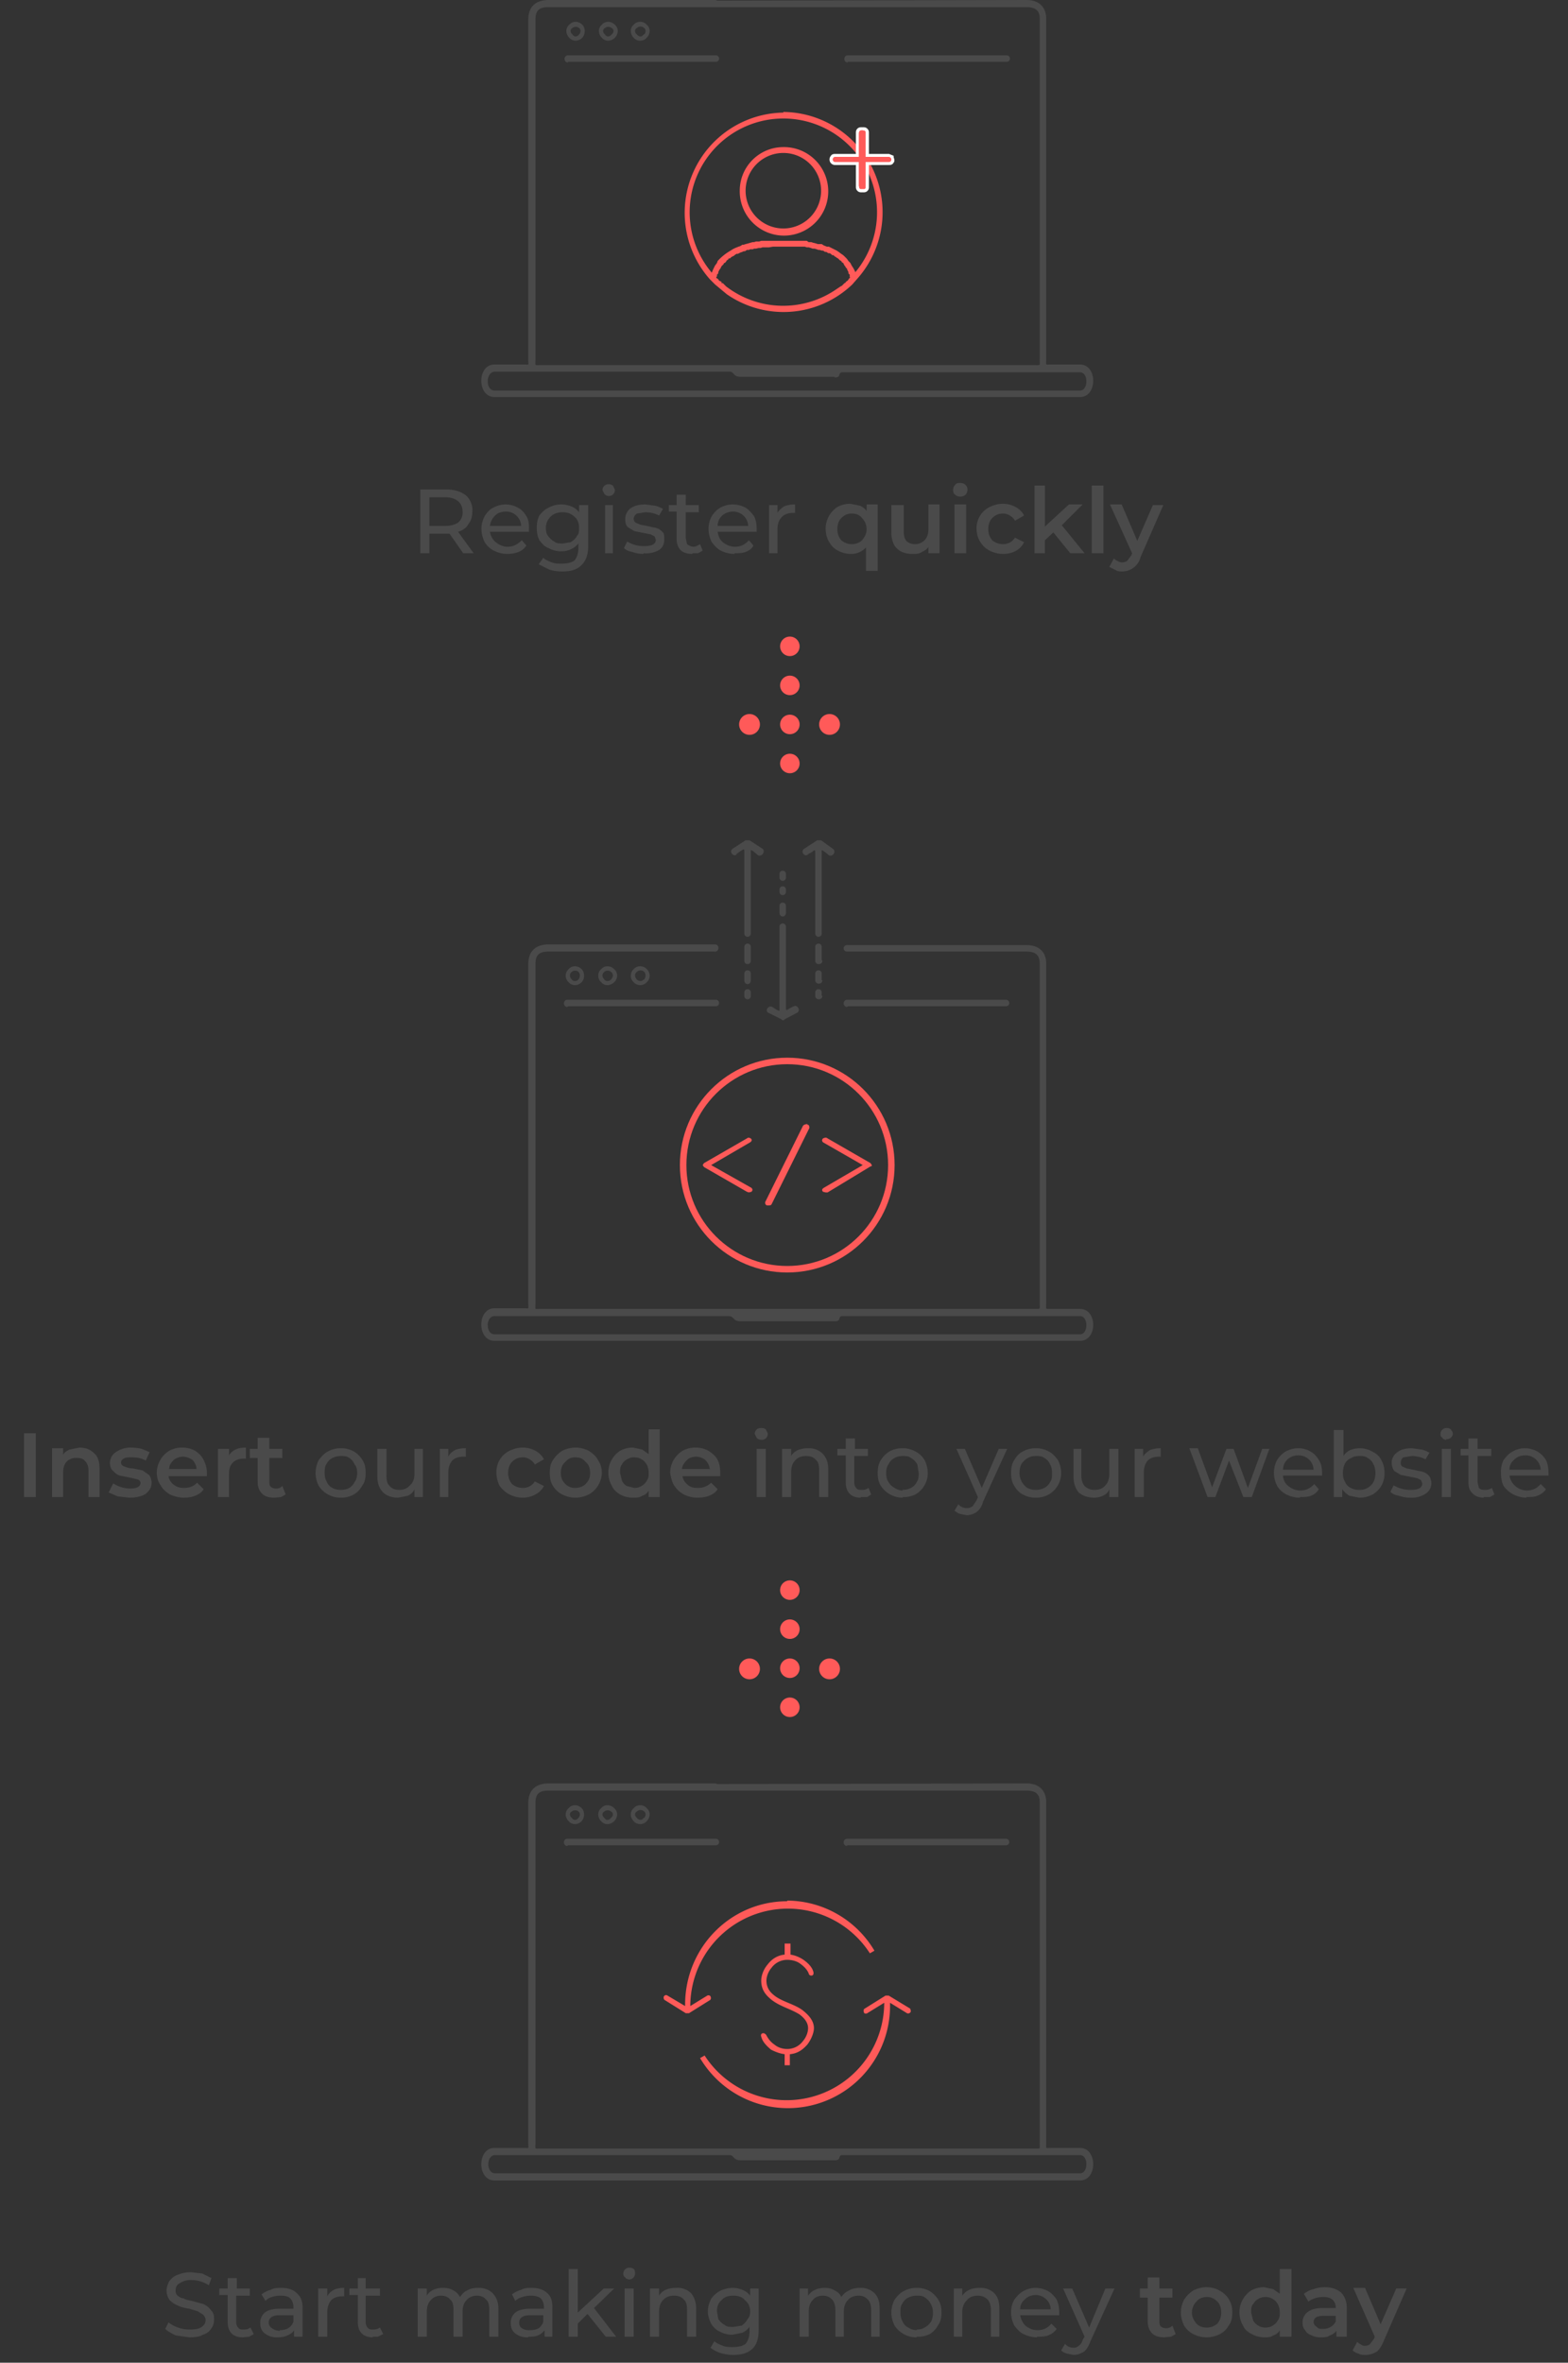 <svg xmlns="http://www.w3.org/2000/svg" viewBox="0 0 241 363">
  <rect x="0" y="0" width="241" height="363" fill="#333333" stroke="none"/>
  <g fill="none" fill-rule="evenodd">
    <path fill="#4A4A4A" fill-rule="nonzero" d="M66 85v-3h3.1l2.1 3h1.6l-2.4-3.3c.7-.2 1.3-.6 1.6-1.2.4-.5.6-1.1.6-1.9a3 3 0 0 0-1-2.5c-.8-.6-1.8-.9-3-.9h-4V85h1.5Zm2.5-4.2H66v-4.4h2.4c.9 0 1.5.2 2 .6.5.4.7 1 .7 1.6a2 2 0 0 1-.7 1.7c-.5.3-1.1.5-2 .5Zm9.5 4.3c.6 0 1.2-.1 1.7-.3.5-.2.9-.5 1.2-1l-.7-.8c-.6.6-1.3 1-2.2 1-.7 0-1.3-.3-1.8-.7-.5-.4-.8-1-.9-1.6h6v-.4c0-.7 0-1.4-.4-2-.3-.5-.7-1-1.3-1.3-.5-.3-1.2-.5-1.9-.5s-1.3.2-1.9.5c-.6.3-1 .8-1.3 1.3a4 4 0 0 0-.5 2c0 .7.2 1.4.5 2 .3.5.8 1 1.4 1.3.6.3 1.3.5 2 .5Zm2-4.3h-4.7c.1-.7.4-1.2.8-1.6.4-.4 1-.6 1.6-.6a2.3 2.3 0 0 1 2.4 2.2Zm6.5 7c1.3 0 2.2-.3 2.9-1 .6-.6 1-1.5 1-2.8v-6.4H89v1.1c-.3-.4-.7-.7-1.2-.9a4 4 0 0 0-1.6-.3c-.7 0-1.3.2-1.9.5-.6.3-1 .7-1.4 1.2-.3.6-.4 1.2-.4 1.9s.1 1.3.4 1.9c.4.5.8 1 1.4 1.2a4 4 0 0 0 2 .5c.5 0 1-.1 1.4-.3a3 3 0 0 0 1.2-.9v.6c0 .9-.2 1.5-.6 2-.4.3-1 .5-2 .5-.5 0-1 0-1.5-.2s-1-.4-1.3-.7l-.7 1 1.6.8c.6.2 1.3.3 2 .3Zm0-4.3c-.5 0-1 0-1.3-.3-.4-.2-.7-.5-1-.9-.2-.3-.3-.7-.3-1.2 0-.7.3-1.3.7-1.7.5-.5 1.1-.7 1.9-.7.7 0 1.3.2 1.8.7.5.4.7 1 .7 1.7 0 .5 0 .9-.3 1.2-.2.4-.5.7-1 1l-1.2.2Zm7-7.3a.9.9 0 0 0 1-1l-.3-.6a1 1 0 0 0-.6-.2.9.9 0 0 0-1 .9l.3.6c.2.2.4.3.7.3Zm.7 8.8v-7.4H93V85h1.3Zm4.7 0a4 4 0 0 0 2.4-.5c.6-.4.8-1 .8-1.6 0-.5 0-1-.3-1.2-.3-.3-.6-.5-1-.6l-1.4-.3-1-.2-.7-.3a.7.7 0 0 1-.3-.6c0-.3.2-.6.5-.8l1.3-.2c.8 0 1.5.2 2.1.5l.6-1a4 4 0 0 0-1.2-.5l-1.5-.2c-1 0-1.7.2-2.3.6-.5.4-.8 1-.8 1.6 0 .6.1 1 .4 1.3l1 .6 1.5.3 1 .2.6.3.2.5c0 .7-.6 1-1.8 1a4.9 4.9 0 0 1-2.6-.7l-.5 1c.3.3.7.5 1.3.6.5.2 1.1.3 1.7.3Zm7.5 0h.9l.7-.4-.4-1c-.3.2-.7.4-1 .4-.4 0-.7-.2-1-.4l-.2-.9v-4h2v-1.1h-2V76H104v1.6h-1.2v1h1.2v4.2c0 .7.2 1.3.6 1.7.4.4 1 .6 1.8.6Zm6.5 0c.6 0 1.2 0 1.7-.2s1-.5 1.2-1l-.7-.8c-.5.6-1.2 1-2.1 1-.8 0-1.4-.3-1.9-.7-.5-.4-.7-1-.8-1.6h6v-.4c0-.7-.1-1.4-.4-2-.4-.5-.8-1-1.3-1.3-.6-.3-1.2-.5-2-.5-.7 0-1.3.2-1.9.5-.5.3-1 .8-1.3 1.3a4 4 0 0 0-.5 2c0 .7.2 1.4.5 2 .4.5.8 1 1.4 1.3.6.3 1.3.5 2.1.5Zm2.1-4.2h-4.7c0-.7.3-1.2.7-1.6.5-.4 1-.6 1.7-.6a2.3 2.3 0 0 1 2.3 2.2Zm4.5 4.2v-3.7c0-.8.2-1.4.7-1.9.4-.4 1-.6 1.7-.6h.3v-1.3c-.7 0-1.2.1-1.7.3-.4.3-.8.6-1 1v-1.2h-1.3V85h1.3Zm15.4 2.7V77.5h-1.7v1c-.3-.4-.6-.6-1-.8l-1.5-.3a4 4 0 0 0-2 .5 4 4 0 0 0-1.8 3.3c0 .8.2 1.5.5 2 .4.7.8 1.1 1.4 1.4a4 4 0 0 0 2 .5 3 3 0 0 0 2.3-1v3.6h1.8Zm-4-4.1c-.6 0-1.1-.2-1.6-.6-.4-.5-.6-1-.6-1.7s.2-1.3.6-1.7c.5-.5 1-.7 1.6-.7.7 0 1.2.2 1.6.7.4.4.7 1 .7 1.7s-.3 1.2-.7 1.7c-.4.4-1 .6-1.6.6Zm9.4 1.5c.5 0 1 0 1.4-.3.4-.2.8-.4 1-.8v1h1.7v-7.5h-1.7v3.8c0 .7-.2 1.3-.6 1.7a2 2 0 0 1-1.5.6c-.5 0-1-.2-1.3-.5-.3-.4-.4-.9-.4-1.5v-4H137v4.2c0 1 .3 2 .9 2.5.5.5 1.3.8 2.3.8Zm7.3-8.8c.3 0 .6-.1.8-.3.2-.2.3-.5.3-.8a1 1 0 0 0-.3-.7c-.2-.2-.5-.3-.8-.3-.3 0-.6 0-.8.3a1 1 0 0 0-.3.7c0 .3 0 .6.3.8.2.2.5.3.8.3Zm.9 8.7v-7.5h-1.8V85h1.8Zm5.7.1a4 4 0 0 0 2-.5 3 3 0 0 0 1.2-1.3l-1.4-.7a2.1 2.1 0 0 1-1.8 1c-.7 0-1.2-.2-1.7-.6-.4-.5-.6-1-.6-1.7s.2-1.3.6-1.7c.5-.5 1-.7 1.7-.7.3 0 .7.1 1 .3.3.2.6.4.8.8l1.4-.8a3 3 0 0 0-1.3-1.3 4 4 0 0 0-2-.5c-.7 0-1.4.2-2 .5a3.6 3.6 0 0 0-2 3.4c0 .7.2 1.4.6 2 .3.5.8 1 1.4 1.3.6.3 1.3.5 2 .5Zm6.4-.1v-2l1.3-1.2 2.6 3.2h2.2l-3.5-4.3 3.2-3.2h-2.1l-3.7 3.4v-6.3H159V85h1.7Zm9 0V74.6h-1.8V85h1.7Zm2.8 2.8c.7 0 1.3-.2 1.7-.5.5-.3 1-.9 1.2-1.7l3.5-8h-1.6l-2.4 5.5-2.4-5.6h-1.8L174 85l-.1.3-.6.8c-.2.2-.5.3-.8.3-.2 0-.4 0-.7-.2a2 2 0 0 1-.6-.4l-.7 1.3 1 .5c.3.2.7.2 1 .2Z"/>
    <g transform="translate(74)">
      <g fill-rule="nonzero">
        <path fill="#4A4A4A" d="M34.5 1.1c-.7 0 0-1 .7-1L83.8 0c1.8 0 3 1 3 2.9v52.3c0 1-.2.8.8.8H92c2.7 0 2.7 5 0 5H2c-2.7 0-2.7-5 0-5h4.5c.9 0 .7.2.7-.7V3c0-2.1 1.3-3 3.1-3h25.6c.7 0 .7 1.1 0 1.1H10.3c-1.3 0-2 .4-2 1.9v52.3c0 .9-.2.8.7.8H85c1 0 .8.1.8-.9V2.8c0-1.2-.7-1.7-2-1.7H34.6Zm19.8 56.8H39.9c-1.3 0-1-.8-1.8-.8h-36C.6 57.1.6 60 2 60H92c1.3 0 1.3-2.8 0-2.8H55.5c-.8 0-.1.8-1.2.8ZM25 5.3c.3-.3.3-.8 0-1a.8.8 0 0 0-1.1 0c-.4.2-.4.7 0 1 .3.4.8.4 1 0Zm.4.5c-.5.6-1.5.6-2 0-.6-.6-.6-1.5 0-2 .5-.6 1.5-.6 2 0 .6.5.6 1.4 0 2ZM20 5.3c.4-.3.4-.8 0-1a.8.8 0 0 0-1 0c-.4.2-.4.7 0 1 .2.4.7.4 1 0Zm.5.5c-.6.6-1.5.6-2 0-.6-.6-.6-1.5 0-2 .5-.6 1.4-.6 2 0 .6.5.6 1.4 0 2ZM15 5.3c.3-.3.3-.8 0-1a.8.8 0 0 0-1 0c-.4.2-.4.7 0 1 .2.4.7.4 1 0Zm.5.5c-.6.6-1.5.6-2 0-.6-.6-.6-1.5 0-2 .5-.6 1.4-.6 2 0 .5.5.5 1.4 0 2Zm-2.2 3.8c-.7 0-.7-1.1 0-1.1H36c.7 0 .7 1 0 1H13.3Zm43 0c-.7 0-.7-1.1 0-1.1h24.4c.7 0 .7 1 0 1H56.3Z"/>
        <g fill="#FF5A59">
          <path d="M46.4 17.3a15.4 15.4 0 0 0-11.3 25.6l.8.8 1.8 1.5A15.3 15.3 0 0 0 57 43.7l.7-.8a15.4 15.4 0 0 0-11.3-25.7Zm10.1 25.5-.2.3-.3.2v.1l-.2.1-.4.4-.2.1-.6.4a14.4 14.4 0 0 1-17-.4l-.2-.2-.3-.3h-.2v-.2l-.4-.2-.1-.2-.3-.2v-.2h.1v-.3l.2-.2v-.2l.1-.2.1-.2.1-.1.1-.2.1-.2.1-.1.2-.2.1-.2h.1l.2-.2.1-.2.2-.1.1-.2h.2l.2-.2a5.6 5.6 0 0 1 .4-.2l.1-.1.3-.2h.2l.2-.1.2-.1.3-.1.2-.1h.2l.3-.2h.3l.2-.1h.4l.2-.1h.3l.4-.1h.3l.3-.1h1l.6-.1h4.9l.3.1h.3a7.4 7.4 0 0 1 .6.2h.3a6 6 0 0 1 .6.2h.2l.3.1h.2l.3.2h.2l.3.2h.2l.2.1.2.2h.2l.2.2.2.1.1.1.2.1.2.2.1.1.2.1.1.2.2.1.1.2.1.2.1.1.1.2.2.2v.1l.1.2.1.2v.2l.2.2v.4h.1l-.2.2Zm1-.9a5.2 5.2 0 0 0-.6-1.1l-.2-.4-.3-.3-.2-.3a13.7 13.7 0 0 0-.6-.6l-.3-.2-.4-.3-.3-.2-.4-.2-.4-.2-.4-.2a7 7 0 0 0-.3 0l-.5-.2-.3-.2H51.7a4.7 4.7 0 0 0-.7-.2H51l-.3-.1h-.4L50 37H49L49 37H43l-.3.1h-.5l-.3.1h-.2a10 10 0 0 0-.7.2H41l-.4.1-.3.1h-.2l-.3.2-.3.1-.5.2-.4.2-.3.2a8 8 0 0 0-2 1.6l-.1.3-.3.4-.2.4a8 8 0 0 0-.3.7 14.4 14.4 0 1 1 22 0Z"/>
          <path d="M46.4 22.6c-3.7 0-6.7 3-6.7 6.7a6.8 6.8 0 1 0 6.7-6.7Zm0 12.5a5.8 5.8 0 1 1 0-11.6 5.8 5.8 0 0 1 0 11.6Z"/>
        </g>
      </g>
      <path fill="#FF5A59" stroke="#FFF" stroke-width=".5" d="M63.1 24.2c.2.5.1.6 0 .7-.1.2-.3.2-.5.2h-8.2a.6.6 0 0 1-.5-1c.1-.2.3-.2.5-.2h8.2l.5.2Z"/>
      <rect width="1.5" height="9.5" x="57.8" y="19.8" fill="#FF5A59" stroke="#FFF" stroke-width=".5" rx=".5"/>
      <rect width="1" height="9" x="58" y="20" fill="#FF5A59" rx=".5"/>
      <path fill="#FF5A59" d="M63 24.5c0 .2-.2.4-.4.4h-8.2a.4.4 0 1 1 0-.8h8.2c.2 0 .4.2.4.4Z"/>
    </g>
    <path fill="#4A4A4A" fill-rule="nonzero" d="M5.5 230v-9.8H3.7v9.8h1.8Zm4.2 0v-3.8c0-.7.2-1.3.6-1.7a2 2 0 0 1 1.5-.5c.6 0 1 .1 1.3.5.3.3.5.8.5 1.4v4.1h1.7v-4.3c0-1-.2-1.9-.8-2.4-.6-.6-1.3-.9-2.3-.9l-1.5.3c-.4.2-.8.4-1 .8v-1H8v7.5h1.7Zm10.2.1c1 0 1.9-.2 2.5-.6.6-.5.9-1 .9-1.7 0-.5-.2-1-.4-1.2l-1-.7-1.5-.3c-.6 0-1-.2-1.3-.3-.3-.1-.5-.3-.5-.6s.2-.5.4-.6c.3-.2.7-.2 1.2-.2.8 0 1.5.1 2.2.5l.6-1.3-1.2-.5a7 7 0 0 0-1.6-.2 4 4 0 0 0-2.4.7 2 2 0 0 0-.9 1.7c0 .5.2 1 .5 1.2.3.3.6.6 1 .7l1.5.3 1.3.3c.2.1.4.3.4.5 0 .6-.6.9-1.6.9a5 5 0 0 1-2.6-.8l-.7 1.4 1.4.6 1.8.2Zm8.4 0c.6 0 1.2-.1 1.7-.3.5-.2 1-.5 1.3-1l-1-1c-.5.5-1.1.8-2 .8-.6 0-1.1-.1-1.6-.5a2 2 0 0 1-.8-1.3h5.9v-.5c0-.8-.2-1.4-.5-2-.3-.6-.7-1-1.3-1.4a4 4 0 0 0-2-.5 4 4 0 0 0-2 .5 4 4 0 0 0-1.9 3.3c0 .8.2 1.5.6 2 .3.6.8 1 1.4 1.4.7.3 1.4.5 2.2.5Zm1.8-4.4H26c0-.6.3-1 .7-1.4.4-.3.9-.5 1.4-.5.6 0 1 .2 1.5.5.3.4.6.8.6 1.4Zm5.1 4.3v-3.6c0-.8.2-1.3.6-1.7.4-.4 1-.6 1.6-.6h.4v-1.7c-1.3 0-2.1.4-2.6 1.2v-1h-1.7v7.4h1.7Zm7 .1 1-.1.7-.4-.5-1.3c-.3.3-.6.4-1 .4-.3 0-.6-.1-.8-.3-.2-.2-.2-.5-.2-.9V224h2v-1.4h-2v-1.7h-1.8v1.7h-1.2v1.4h1.2v3.6c0 .8.2 1.4.7 1.9.4.4 1 .6 1.9.6Zm10.2 0a4 4 0 0 0 2-.5c.5-.3 1-.8 1.3-1.4.4-.5.5-1.2.5-2 0-.6-.1-1.3-.5-1.9-.3-.5-.8-1-1.3-1.3a4 4 0 0 0-2-.5 4 4 0 0 0-2 .5c-.6.3-1 .8-1.4 1.3-.3.6-.5 1.3-.5 2s.2 1.4.5 2a4 4 0 0 0 3.4 1.8Zm0-1.2c-.5 0-1-.1-1.3-.3-.4-.2-.7-.5-.9-1-.2-.3-.3-.8-.3-1.3s0-1 .3-1.4c.2-.4.5-.7.9-.9.4-.2.8-.3 1.3-.3s.9 0 1.3.3c.3.2.6.5.8 1 .3.3.4.8.4 1.3s-.1 1-.4 1.4c-.2.4-.5.7-.8.9-.4.2-.8.3-1.3.3Zm8.8 1.2 1.5-.3c.4-.2.8-.5 1-1v1.2H65v-7.4h-1.3v3.8c0 .8-.2 1.4-.7 1.8-.4.5-1 .7-1.6.7-.7 0-1.2-.2-1.5-.6-.4-.3-.5-.9-.5-1.6v-4.1H58v4.3c0 1 .3 1.8.9 2.4.5.5 1.3.8 2.3.8Zm7.7-.1v-3.7c0-.8.2-1.4.6-1.9.4-.4 1-.6 1.7-.6h.4v-1.3c-.7 0-1.3.1-1.7.3-.5.3-.8.6-1 1v-1.2h-1.3v7.4h1.3Zm11.5.1a4 4 0 0 0 1.9-.5 3 3 0 0 0 1.3-1.3l-1.4-.7a2.1 2.1 0 0 1-1.8 1c-.7 0-1.2-.2-1.7-.6-.4-.5-.6-1-.6-1.7s.2-1.3.6-1.7c.5-.5 1-.7 1.7-.7.3 0 .7.1 1 .3.3.2.6.4.8.8l1.4-.8a3 3 0 0 0-1.3-1.3 4 4 0 0 0-2-.5c-.7 0-1.4.2-2 .5a3.6 3.6 0 0 0-2 3.4c0 .7.2 1.4.5 2 .4.5.9 1 1.5 1.3.6.3 1.3.5 2 .5Zm8 0c.8 0 1.5-.2 2.1-.5a3.9 3.9 0 0 0 2-3.3c0-.8-.2-1.4-.6-2-.3-.6-.8-1-1.4-1.4-.6-.3-1.3-.5-2-.5-.8 0-1.5.2-2.1.5-.6.4-1 .8-1.4 1.4-.4.6-.5 1.2-.5 2 0 .7.1 1.4.5 2 .3.5.8 1 1.4 1.3.6.3 1.3.5 2 .5Zm0-1.5c-.6 0-1.1-.2-1.5-.6-.5-.5-.7-1-.7-1.7s.2-1.3.7-1.7c.4-.5.9-.7 1.5-.7.7 0 1.2.2 1.6.7.5.4.7 1 .7 1.7s-.2 1.2-.7 1.7c-.4.4-1 .6-1.6.6Zm8.9 1.5c.5 0 1 0 1.4-.3.4-.1.8-.4 1-.8v1h1.7v-10.4h-1.7v3.8l-1-.7-1.4-.3a4 4 0 0 0-2 .5 4 4 0 0 0-1.8 3.3c0 .8.2 1.5.5 2 .3.7.8 1.1 1.3 1.4a4 4 0 0 0 2 .5Zm.2-1.5-1.2-.3a2 2 0 0 1-.7-.8l-.3-1.2c0-.5 0-1 .3-1.3.1-.3.4-.6.8-.8.3-.2.7-.3 1-.3.5 0 .9.1 1.2.3.4.2.6.5.8.8.2.4.3.8.3 1.3 0 .4 0 .8-.3 1.2a2 2 0 0 1-.8.8c-.3.2-.7.3-1.1.3Zm9.7 1.5c.7 0 1.3-.1 1.8-.3.5-.2 1-.5 1.3-1l-1-1c-.5.5-1.2.8-2 .8-.7 0-1.2-.1-1.6-.5a2 2 0 0 1-.8-1.3h5.8v-.5c0-.8-.1-1.4-.4-2-.3-.6-.8-1-1.4-1.4a4 4 0 0 0-2-.5 4 4 0 0 0-2 .5 4 4 0 0 0-1.9 3.3c.1.8.3 1.5.6 2 .4.6.8 1 1.5 1.4.6.3 1.3.5 2.1.5Zm1.9-4.4h-4.3c.1-.6.4-1 .8-1.4.3-.3.8-.5 1.4-.5.5 0 1 .2 1.4.5.4.4.6.8.7 1.4Zm7.9-4.5a.9.9 0 0 0 1-1l-.3-.6a1 1 0 0 0-.7-.2.9.9 0 0 0-1 .9l.3.6c.2.2.4.3.7.3Zm.7 8.8v-7.4h-1.4v7.4h1.4Zm3.9 0v-3.8c0-.8.2-1.4.6-1.8.4-.5 1-.7 1.7-.7s1.2.2 1.5.6c.4.3.5.9.5 1.6v4.1h1.4v-4.3c0-1-.3-1.8-.9-2.4a3 3 0 0 0-2.2-.8c-.6 0-1.1.1-1.6.3-.4.2-.8.5-1 .9v-1.1h-1.4v7.4h1.4Zm10.7 0h1l.6-.4-.4-1c-.3.2-.6.3-1 .3s-.7 0-.9-.3c-.2-.2-.3-.5-.3-.9v-4h2.1v-1.1h-2V221H130v1.6h-1.3v1h1.3v4.2c0 .7.2 1.3.6 1.7.4.4 1 .6 1.7.6Zm6.4 0a4 4 0 0 0 2-.4 3.8 3.8 0 0 0 1.9-3.3c0-.7-.2-1.4-.5-2-.3-.5-.8-1-1.4-1.3a4 4 0 0 0-2-.5 4 4 0 0 0-2 .5c-.5.3-1 .8-1.3 1.3-.4.6-.5 1.3-.5 2s.1 1.4.5 2a4 4 0 0 0 3.4 1.8Zm0-1c-.4 0-.9-.2-1.2-.4-.4-.2-.7-.5-1-1-.2-.3-.3-.8-.3-1.3s.1-1 .4-1.4c.2-.4.5-.7.9-.9.3-.2.8-.3 1.2-.3.5 0 1 0 1.3.3.4.2.7.5 1 1l.2 1.3c0 .5 0 1-.3 1.4-.2.4-.5.7-.9.9-.4.2-.8.3-1.3.3Zm9.8 3.8c.6 0 1.2-.2 1.6-.5.4-.3.8-.8 1-1.6l3.7-8.1h-1.3l-2.6 6-2.6-6H147l3.3 7.4-.2.5-.6.9c-.3.2-.5.3-.9.3-.5 0-1-.2-1.3-.6l-.6 1c.3.2.5.4.9.5l1 .2Zm10.7-2.7a4 4 0 0 0 2-.5 3.8 3.8 0 0 0 1.9-3.3c0-.7-.2-1.4-.5-2-.4-.5-.8-1-1.4-1.3a4 4 0 0 0-2-.5 4 4 0 0 0-2 .5c-.6.3-1 .8-1.3 1.3-.4.6-.5 1.3-.5 2s.1 1.4.5 2c.3.5.7 1 1.3 1.3a4 4 0 0 0 2 .5Zm0-1.2c-.5 0-.9-.1-1.3-.3a2.8 2.8 0 0 1-1.2-2.3c0-.5.1-1 .3-1.4.3-.4.6-.7 1-.9.3-.2.7-.3 1.2-.3s1 0 1.3.3c.4.2.7.5.9 1 .2.3.3.8.3 1.3s0 1-.3 1.4c-.2.4-.5.7-.9.9-.4.2-.8.3-1.3.3Zm8.9 1.2c.5 0 1-.1 1.4-.3.5-.2.8-.5 1-1v1.2h1.4v-7.4h-1.4v3.8c0 .8-.2 1.4-.6 1.8-.4.5-1 .7-1.7.7-.6 0-1.1-.2-1.5-.6-.3-.3-.5-.9-.5-1.6v-4.1H165v4.3c0 1 .3 1.8.8 2.4.6.5 1.4.8 2.4.8Zm7.7-.1v-3.7c0-.8.2-1.4.6-1.9.4-.4 1-.6 1.7-.6h.3v-1.3c-.6 0-1.2.1-1.7.3-.4.3-.8.6-1 1v-1.2h-1.3v7.4h1.4Zm11 0 2.1-5.6 2.2 5.6h1.3l2.7-7.4H194l-2.2 6-2.2-6h-1.1l-2.2 5.9-2.2-6h-1.3l2.8 7.5h1.3Zm13 0c.6 0 1.2 0 1.7-.2s.9-.5 1.2-1l-.7-.8c-.5.6-1.3 1-2.1 1s-1.4-.3-1.9-.7c-.5-.4-.8-1-.8-1.6h6v-.4c0-.7-.1-1.4-.5-2-.3-.5-.7-1-1.3-1.3-.5-.3-1.1-.5-1.9-.5-.7 0-1.3.2-1.9.5-.5.3-1 .8-1.3 1.3a4 4 0 0 0-.5 2c0 .7.2 1.4.5 2 .3.5.8 1 1.4 1.3.6.3 1.3.5 2.1.5Zm2.1-4.2h-4.7c0-.7.3-1.2.7-1.6.5-.4 1-.6 1.6-.6a2.3 2.3 0 0 1 2.4 2.2Zm7.1 4.3c.7 0 1.4-.2 2-.5.5-.3 1-.8 1.3-1.3a4 4 0 0 0 .5-2 4 4 0 0 0-.5-2c-.3-.6-.8-1-1.4-1.3a3.9 3.9 0 0 0-3.4-.2c-.4.2-.8.5-1 .9v-4H205V230h1.3v-1.2c.3.4.6.7 1.1 1l1.5.3Zm-.1-1.2c-.5 0-.9-.1-1.3-.3-.4-.2-.7-.5-.9-1-.2-.3-.3-.8-.3-1.3s.1-1 .3-1.4c.2-.4.5-.7 1-.9.3-.2.7-.3 1.2-.3s.9 0 1.3.3c.4.2.7.5.9 1 .2.3.3.8.3 1.3s-.1 1-.3 1.4a2.4 2.4 0 0 1-2.2 1.2Zm7.8 1.2a4 4 0 0 0 2.4-.6c.6-.4.9-1 .9-1.6 0-.5-.2-1-.4-1.2-.3-.3-.6-.5-1-.6l-1.4-.3-1-.2-.7-.3a.7.7 0 0 1-.2-.6c0-.3.1-.6.4-.8l1.3-.2c.8 0 1.5.2 2.1.5l.6-1a4 4 0 0 0-1.2-.5l-1.5-.2c-1 0-1.7.2-2.2.6-.6.4-.9 1-.9 1.6 0 .6.2 1 .4 1.3l1 .6 1.5.3 1 .2.6.3.2.5c0 .7-.6 1-1.8 1a4.9 4.9 0 0 1-2.6-.7l-.5 1c.3.3.7.5 1.3.6.6.2 1.1.3 1.8.3Zm5.6-9a.9.9 0 0 0 1-.8c0-.3-.2-.5-.3-.7a1 1 0 0 0-.7-.2.9.9 0 0 0-.9.9c0 .2 0 .4.3.6.1.2.3.3.6.3Zm.7 8.9v-7.4h-1.4v7.4h1.4Zm5 0h1l.7-.4-.4-1c-.3.2-.6.3-1 .3s-.7 0-1-.3l-.2-.9v-4h2.1v-1.1h-2.1V221h-1.4v1.6h-1.2v1h1.2v4.2c0 .7.2 1.3.7 1.7.4.4 1 .6 1.7.6Zm6.6 0c.7 0 1.2 0 1.7-.2s1-.5 1.3-1l-.8-.8c-.5.6-1.2 1-2.1 1-.7 0-1.4-.3-1.8-.7-.5-.4-.8-1-.9-1.6h6v-.4c0-.7-.1-1.4-.4-2-.3-.5-.8-1-1.3-1.3-.6-.3-1.2-.5-2-.5-.6 0-1.3.2-1.8.5-.6.3-1 .8-1.4 1.3a4 4 0 0 0-.4 2c0 .7.1 1.4.4 2a4.4 4.4 0 0 0 3.5 1.8Zm2.2-4.2H232c0-.7.3-1.2.8-1.6.4-.4 1-.6 1.6-.6a2.3 2.3 0 0 1 2.4 2.2Z"/>
    <g transform="translate(74 129)">
      <path fill="#4A4A4A" fill-rule="nonzero" d="M56.2 17.2c-.7 0-.7-1 0-1h27.6c1.8 0 3 1 3 2.8v52.2c0 1-.2.9.8.9H92c2.7 0 2.7 4.9 0 4.9H2c-2.7 0-2.7-5 0-5h4.5c.9 0 .7.2.7-.7V19.1c0-2.1 1.3-3 3.1-3h25.6c.7 0 .7 1.1 0 1.1H10.3c-1.3 0-2 .4-2 1.9v52.2c0 1-.2.8.7.8H85c1 0 .8.1.8-.9V19c0-1.3-.7-1.8-2-1.8H56.3Zm-6-14.9c-.6.4-1.2-.5-.6-.9l2-1.3h.6L54 1.4c.6.4 0 1.3-.6 1l-.6-.5c-.6-.4-.5-.4-.5.3v12.2c0 .7-1 .7-1 0V2.2c0-.7 0-.7-.5-.3l-.7.4ZM52.4 24c0 .7-1.1.7-1.1 0v-.5c0-.7 1-.7 1 0v.5Zm0-2.4c0 .7-1.1.7-1.1 0v-1c0-.7 1-.7 1 0v1Zm0-3c0 .7-1.1.7-1.1 0v-2.1c0-.7 1-.7 1 0v2ZM39.2 2.3c-.5.4-1.2-.5-.6-.9l2-1.3h.6l2 1.3c.5.4-.1 1.3-.7 1l-.7-.6c-.5-.3-.4-.3-.4.4v12.2c0 .7-1 .7-1 0V2c0-.6 0-.6-.5-.3l-.7.5ZM41.4 24c0 .7-1 .7-1 0v-.5c0-.7 1-.7 1 0v.5Zm0-2.4c0 .8-1 .8-1 0v-1c0-.7 1-.7 1 0v1Zm0-3c0 .7-1 .7-1 0v-2.1c0-.7 1-.7 1 0v2Zm6.6 7c.6-.3 1.1.7.5 1l-1.9 1c-.1.2-.4.2-.5 0l-2-1c-.6-.3 0-1.2.6-.9l.6.4c.6.3.5.3.5-.4V13.4c0-.7 1-.7 1 0v12.2c0 .7 0 .7.6.3l.6-.3ZM45.8 5.3c0-.7 1-.7 1 0v.5c0 .7-1 .7-1 0v-.5Zm0 2.4c0-.7 1-.7 1 0V8c0 .7-1 .7-1 0v-.5Zm0 2.5c0-.7 1-.7 1 0v1c0 .8-1 .8-1 0v-1Zm8.5 63.8H39.9c-1.3 0-1-.7-1.8-.8h-36C.6 73.1.6 76 2 76H92c1.3 0 1.3-2.8 0-2.8H55.5c-.8 0-.1.8-1.2.8ZM25 21.5c.3-.4.3-.9 0-1.2a.8.8 0 0 0-1.1 0c-.4.3-.4.8 0 1.2.3.3.8.3 1 0Zm.4.4c-.5.6-1.5.6-2 0-.6-.5-.6-1.5 0-2 .5-.6 1.5-.6 2 0 .6.5.6 1.5 0 2Zm-5.5-.4c.4-.4.4-.9 0-1.2a.8.8 0 0 0-1 0c-.4.3-.4.8 0 1.2.2.3.7.3 1 0Zm.5.4c-.6.6-1.5.6-2 0-.6-.5-.6-1.5 0-2 .5-.6 1.4-.6 2 0 .6.5.6 1.5 0 2Zm-5.5-.4c.3-.4.3-.9 0-1.2a.8.8 0 0 0-1 0c-.4.3-.4.8 0 1.2.2.3.7.3 1 0Zm.5.4c-.6.6-1.5.6-2 0-.6-.5-.6-1.5 0-2 .5-.6 1.4-.6 2 0 .5.5.5 1.5 0 2Zm-2.2 3.8c-.7 0-.7-1.1 0-1.1H36c.7 0 .7 1 0 1H13.3Zm43 0c-.7 0-.7-1.1 0-1.1h24.4c.7 0 .7 1 0 1H56.3Z"/>
      <circle cx="47" cy="50" r="16" stroke="#FF5A59"/>
      <path fill="#FF5A59" fill-rule="nonzero" d="M41.5 46c-.2-.2-.5-.3-.7-.1l-6.6 3.8-.2.3.2.3 6.6 3.8.3.1.4-.1c.2-.2.2-.4 0-.6L35.3 50l6-3.5c.3-.2.3-.4.1-.6Zm18.3 3.7-6.6-3.8c-.2-.2-.5-.1-.7 0-.2.2-.2.4 0 .6l6.1 3.5-6 3.5c-.3.2-.3.4-.1.6l.4.1h.3l6.6-4c.1 0 .2 0 .2-.2l-.2-.3Zm-9.7-6c-.3 0-.6.1-.7.3l-5.8 11.7c0 .2 0 .4.3.5h.2c.2 0 .4 0 .5-.2l5.8-11.7c0-.2 0-.5-.3-.5Z"/>
    </g>
    <path fill="#4A4A4A" fill-rule="nonzero" d="M29.1 359.1c.9 0 1.6-.1 2.1-.4.6-.2 1-.5 1.3-1 .3-.4.4-.9.4-1.4 0-.6-.1-1-.5-1.4a3 3 0 0 0-1.1-.9l-1.8-.5c-.6-.1-1-.2-1.3-.4-.4 0-.6-.2-.9-.4a1 1 0 0 1-.3-.9c0-.4.2-.8.6-1a3 3 0 0 1 1.8-.5 5 5 0 0 1 2.7.8l.4-1.1-1.4-.7-1.7-.2a5 5 0 0 0-2.1.4c-.6.2-1 .6-1.3 1-.2.4-.4.9-.4 1.4 0 .6.2 1.1.5 1.5.3.3.7.6 1.2.8.4.2 1 .4 1.8.5l1.3.4.8.5c.2.2.4.5.4.8 0 .5-.2.8-.6 1.1-.4.3-1 .4-1.9.4a5.3 5.3 0 0 1-3.2-1.1l-.5 1c.4.4 1 .7 1.6 1l2.1.3Zm8.2 0 1-.1.7-.4-.5-1c-.3.2-.6.3-1 .3s-.7 0-.9-.3c-.2-.2-.3-.5-.3-.9v-4h2.1v-1.1h-2V350H35v1.6h-1.3v1H35v4.2c0 .7.2 1.3.6 1.7.4.4 1 .6 1.7.6Zm5.4 0c.6 0 1.1-.1 1.5-.3.4-.2.8-.4 1-.8v1h1.3v-4.5c0-1-.3-1.7-.9-2.2-.5-.5-1.3-.8-2.3-.8-.6 0-1.2 0-1.7.3a4 4 0 0 0-1.4.7l.6 1c.3-.3.6-.5 1-.6a4 4 0 0 1 1.3-.2c.7 0 1.2.1 1.5.4.3.3.5.8.5 1.4v.2H43c-1 0-1.8.2-2.3.6a2 2 0 0 0-.7 1.6c0 .7.2 1.2.7 1.6a3 3 0 0 0 2 .6Zm.3-1a2 2 0 0 1-1.2-.4 1 1 0 0 1-.5-.9c0-.7.6-1.1 1.7-1.1h2.1v1a2 2 0 0 1-.8 1c-.4.2-.8.3-1.3.3Zm7.3.9v-3.7c0-.8.2-1.4.6-1.9.4-.4 1-.6 1.7-.6h.3v-1.3c-.6 0-1.2.1-1.6.3-.5.3-.8.6-1 1v-1.2h-1.4v7.4h1.4Zm7 0h.8l.8-.4-.5-1c-.3.2-.6.3-1 .3s-.7 0-.9-.3c-.2-.2-.3-.5-.3-.9v-4h2.2v-1.1h-2.2V350H55v1.6h-1.3v1H55v4.2c0 .7.2 1.3.6 1.7.4.4 1 .6 1.7.6Zm8.3 0v-3.8c0-.8.2-1.4.6-1.8.4-.5 1-.7 1.6-.7.6 0 1.1.2 1.4.6.4.3.5.9.5 1.6v4.1h1.4v-3.8c0-.8.2-1.4.6-1.8.4-.5 1-.7 1.6-.7.6 0 1.1.2 1.4.6.4.3.5.9.5 1.6v4.1h1.4v-4.3c0-1-.3-1.8-.9-2.4a3 3 0 0 0-2.2-.8c-.6 0-1.2.1-1.7.4-.5.2-.8.6-1.1 1-.3-.5-.6-.8-1-1-.5-.3-1-.4-1.6-.4-.6 0-1 .1-1.5.3-.4.2-.8.5-1 .9v-1.1h-1.4v7.4h1.4Zm15.6 0c.6 0 1 0 1.5-.2.4-.2.7-.4 1-.8v1h1.2v-4.5c0-1-.2-1.7-.8-2.2-.5-.5-1.3-.8-2.4-.8-.5 0-1.1 0-1.6.3a4 4 0 0 0-1.4.7l.5 1c.3-.3.7-.5 1.1-.6a4 4 0 0 1 1.3-.2c.6 0 1.1.1 1.5.4.3.3.5.8.5 1.4v.2h-2.1c-1 0-1.8.2-2.3.6a2 2 0 0 0-.7 1.6c0 .7.2 1.2.7 1.6a3 3 0 0 0 2 .6Zm.2-1a2 2 0 0 1-1.2-.3 1 1 0 0 1-.4-.9c0-.7.6-1.1 1.7-1.1h2v1a2 2 0 0 1-.7 1c-.4.2-.8.3-1.4.3Zm7.4 1v-2l1.5-1.5 2.8 3.5h1.6l-3.4-4.4 3.1-3h-1.6l-4 3.7v-6.7h-1.4V359h1.4Zm8-8.8a.9.9 0 0 0 .8-1c0-.2 0-.4-.2-.6a1 1 0 0 0-.7-.2.9.9 0 0 0-.9.9c0 .2 0 .4.3.6.1.2.4.3.6.3Zm.6 8.8v-7.4H96v7.4h1.4Zm3.9 0v-3.8c0-.8.2-1.4.6-1.8.4-.5 1-.7 1.7-.7s1.2.2 1.5.6c.4.3.5.9.5 1.6v4.1h1.4v-4.3c0-1-.3-1.8-.8-2.4a3 3 0 0 0-2.3-.8c-.6 0-1.1.1-1.6.3-.4.2-.8.5-1 .9v-1.1h-1.4v7.4h1.4Zm11.4 2.8c1.3 0 2.3-.3 3-1 .6-.6.9-1.5.9-2.8v-6.4h-1.3v1.1c-.3-.4-.7-.7-1.2-.9a4 4 0 0 0-1.5-.3c-.7 0-1.4.2-2 .5-.5.3-1 .7-1.3 1.2-.3.6-.5 1.2-.5 1.9s.2 1.3.5 1.9c.3.5.8 1 1.3 1.2a4 4 0 0 0 2 .5l1.5-.3a3 3 0 0 0 1.1-.9v.6c0 .9-.2 1.5-.6 2-.4.3-1 .5-2 .5-.5 0-1 0-1.5-.2s-1-.4-1.3-.7l-.6 1c.4.3.9.6 1.5.8.7.2 1.3.3 2 .3Zm0-4.3c-.5 0-1 0-1.3-.3-.4-.2-.7-.5-1-.9l-.2-1.2c0-.7.2-1.3.7-1.7.4-.5 1-.7 1.8-.7s1.4.2 1.8.7c.5.4.8 1 .8 1.7 0 .5-.1.9-.4 1.2-.2.4-.5.7-.9 1l-1.3.2Zm11.6 1.5v-3.8c0-.8.2-1.4.6-1.8.4-.5.9-.7 1.6-.7.6 0 1 .2 1.4.6.3.3.5.9.5 1.6v4.1h1.3v-3.8c0-.8.2-1.4.6-1.8.4-.5 1-.7 1.7-.7.6 0 1 .2 1.4.6.3.3.5.9.5 1.6v4.1h1.3v-4.3c0-1-.2-1.8-.8-2.4a3 3 0 0 0-2.2-.8c-.6 0-1.2.1-1.7.4-.5.2-.9.6-1.2 1-.2-.5-.6-.8-1-1-.5-.3-1-.4-1.5-.4-.6 0-1.1.1-1.5.3-.5.2-.8.5-1.1.9v-1.1h-1.3v7.4h1.4Zm16.6 0a4 4 0 0 0 2-.4c.5-.3 1-.8 1.3-1.4.4-.5.5-1.2.5-2 0-.6-.1-1.3-.5-1.9-.3-.5-.8-1-1.3-1.3a4 4 0 0 0-2-.5 4 4 0 0 0-2 .5c-.6.3-1 .8-1.4 1.3-.3.6-.5 1.3-.5 2s.2 1.4.5 2a4 4 0 0 0 3.4 1.8Zm0-1c-.5 0-1-.2-1.3-.4-.4-.2-.7-.5-.9-1-.2-.3-.3-.8-.3-1.3s0-1 .3-1.4c.2-.4.5-.7.9-.9.4-.2.8-.3 1.3-.3s.9 0 1.3.3a2.8 2.8 0 0 1 1.2 2.3c0 .5-.1 1-.3 1.4-.3.4-.6.7-1 .9-.3.2-.7.3-1.2.3Zm7 1v-3.8c0-.8.3-1.4.7-1.8.4-.5 1-.7 1.7-.7.6 0 1.1.2 1.5.6.3.3.5.9.5 1.6v4.1h1.3v-4.3c0-1-.2-1.8-.8-2.4a3 3 0 0 0-2.2-.8c-.6 0-1.2.1-1.6.3-.5.2-.8.5-1.1.9v-1.1h-1.3v7.4h1.3Zm11.5 0c.7 0 1.2 0 1.7-.2s1-.5 1.3-1l-.8-.8c-.5.6-1.2 1-2.1 1-.8 0-1.4-.3-1.9-.7-.4-.4-.7-1-.8-1.6h6v-.4c0-.7-.1-1.4-.4-2-.3-.5-.8-1-1.3-1.3-.6-.3-1.2-.5-2-.5-.6 0-1.3.2-1.8.5-.6.3-1 .8-1.4 1.3a4 4 0 0 0-.5 2c0 .7.2 1.4.5 2 .4.5.8 1 1.4 1.3.7.3 1.3.5 2.1.5Zm2.1-4.2h-4.7c0-.7.3-1.2.8-1.6.4-.4 1-.6 1.6-.6a2.3 2.3 0 0 1 2.3 2.2Zm3.5 7c.6 0 1.1-.2 1.6-.5.4-.3.7-.8 1-1.6l3.7-8.1h-1.4l-2.5 6-2.6-6h-1.4l3.3 7.4-.3.5c-.1.4-.3.7-.6.9-.2.2-.5.3-.8.3-.5 0-1-.2-1.3-.6l-.6 1c.2.2.5.4.9.5l1 .2Zm14-2.7 1-.1.7-.4-.5-1.3c-.3.3-.6.4-1 .4-.3 0-.6-.1-.8-.3-.2-.2-.2-.5-.2-.9V353h2v-1.4h-2v-1.7h-1.8v1.7h-1.2v1.4h1.2v3.6c0 .8.2 1.4.7 1.9.4.4 1 .6 1.9.6Zm6.5 0c.7 0 1.4-.2 2-.5.6-.3 1.1-.8 1.4-1.4.4-.5.5-1.2.5-2a3.6 3.6 0 0 0-2-3.3c-.5-.3-1.2-.5-2-.5-.7 0-1.4.2-2 .5-.6.4-1 .8-1.4 1.4-.3.6-.5 1.2-.5 2 0 .7.2 1.4.5 2 .3.5.8 1 1.4 1.3.6.3 1.3.5 2 .5Zm0-1.5c-.7 0-1.2-.2-1.6-.6-.4-.5-.7-1-.7-1.7s.3-1.3.7-1.7c.4-.5 1-.7 1.6-.7.6 0 1.1.2 1.6.7.4.4.6 1 .6 1.7s-.2 1.2-.6 1.7c-.5.4-1 .6-1.6.6Zm8.8 1.5c.5 0 1 0 1.4-.3.4-.1.8-.4 1-.8v1h1.8v-10.4h-1.8v3.8l-1-.7-1.4-.3a4 4 0 0 0-2 .5 4 4 0 0 0-1.8 3.3c0 .8.2 1.5.5 2 .3.7.8 1.1 1.4 1.4a4 4 0 0 0 1.9.5Zm.2-1.5c-.4 0-.8-.1-1.1-.3a2 2 0 0 1-.8-.8l-.3-1.2c0-.5 0-1 .3-1.3.2-.3.4-.6.8-.8.3-.2.7-.3 1.1-.3.4 0 .8.1 1.1.3.4.2.6.5.8.8.2.4.3.8.3 1.3 0 .4 0 .8-.3 1.2a2 2 0 0 1-.8.8c-.3.2-.7.3-1.1.3Zm8.5 1.5c.6 0 1 0 1.4-.3a2 2 0 0 0 1-.7v.9h1.6v-4.4c0-1-.3-1.8-.9-2.4-.6-.5-1.4-.8-2.5-.8-.6 0-1.2.1-1.7.3-.6.1-1 .4-1.5.7l.7 1.2a3 3 0 0 1 1-.5 4 4 0 0 1 1.3-.2c.6 0 1 .1 1.4.4.3.3.5.7.5 1.2v.1h-2c-1 0-1.8.2-2.3.6a2 2 0 0 0-.8 1.7c0 .4.1.8.4 1.1.2.4.5.6 1 .8.4.2.8.3 1.4.3Zm.4-1.3c-.5 0-.8 0-1-.3a.9.9 0 0 1-.5-.7c0-.7.5-1 1.5-1h1.9v.9c-.2.3-.4.6-.8.8-.3.2-.7.3-1.1.3Zm6.5 4c.6 0 1.2-.2 1.7-.5.4-.3.8-.9 1.1-1.7l3.5-8h-1.6l-2.4 5.5-2.4-5.6H208l3.3 7.5-.1.3-.6.8c-.2.2-.4.3-.8.3-.2 0-.4 0-.6-.2a2 2 0 0 1-.6-.4l-.7 1.3c.2.2.5.4.9.5.3.2.7.2 1 .2Z"/>
    <g fill-rule="nonzero">
      <path fill="#4A4A4A" d="M108.5 275.1c-.7 0 0-1 .7-1l48.6-.1c1.8 0 3 1 3 2.9v52.3c0 1-.2.8.8.8h4.4c2.7 0 2.7 5 0 5H76c-2.7 0-2.7-5 0-5h4.5c.9 0 .7.2.7-.7V277c0-2.1 1.3-3 3.1-3h25.6c.7 0 .7 1.1 0 1.1H84.3c-1.3 0-2 .4-2 1.9v52.3c0 .9-.2.8.7.8H159c1 0 .8.1.8-.9v-52.4c0-1.2-.7-1.7-2-1.7h-49.2Zm19.8 56.8h-14.4c-1.3 0-1-.8-1.8-.8h-36c-1.4 0-1.4 2.8 0 2.8H166c1.3 0 1.3-2.8 0-2.8h-36.5c-.8 0-.1.8-1.2.8ZM99 279.3c.3-.3.3-.8 0-1a.8.8 0 0 0-1.1 0c-.4.2-.4.7 0 1 .3.4.8.4 1 0Zm.4.5c-.5.6-1.5.6-2 0-.6-.6-.6-1.5 0-2 .5-.6 1.5-.6 2 0 .6.5.6 1.4 0 2Zm-5.5-.5c.4-.3.4-.8 0-1a.8.8 0 0 0-1 0c-.4.2-.4.7 0 1 .2.4.7.4 1 0Zm.5.5c-.6.6-1.5.6-2 0-.6-.6-.6-1.5 0-2 .5-.6 1.4-.6 2 0 .6.5.6 1.4 0 2Zm-5.5-.5c.3-.3.3-.8 0-1a.8.8 0 0 0-1 0c-.4.2-.4.7 0 1 .2.4.7.4 1 0Zm.5.5c-.6.6-1.5.6-2 0-.6-.6-.6-1.5 0-2 .5-.6 1.4-.6 2 0 .5.5.5 1.4 0 2Zm-2.2 3.8c-.7 0-.7-1.1 0-1.1H110c.7 0 .7 1 0 1H87.3Zm43 0c-.7 0-.7-1.1 0-1.1h24.4c.7 0 .7 1 0 1h-24.4Z"/>
      <path fill="#FF5A59" d="M121 292.1c-8.7 0-15.7 7.1-15.7 15.9v.2l-2.7-1.6c-.3-.2-.5 0-.6.2 0 .2 0 .4.2.5l3.2 2h.5l3.2-2c.2-.1.2-.4.1-.6a.4.4 0 0 0-.5-.1l-2.6 1.6v-.2a15 15 0 0 1 27.6-7.9l.7-.4A15.7 15.7 0 0 0 121 292Zm-.4 6.5v1.7c-1.1.1-2 .7-2.6 1.5-.7.8-1 1.8-1 2.5 0 1.2.5 2 1.3 2.7 1.3 1.2 3.2 1.6 4.6 2.5.8.6 1.3 1.3 1.3 2.1 0 .5-.2 1.3-.8 2a3 3 0 0 1-2.4 1.2c-.7 0-1.4-.2-2-.7-.6-.4-1-1-1.2-1.4-.1-.2-.4-.4-.6-.3-.2 0-.3.3-.2.5.2.8.8 1.4 1.5 2 .6.3 1.3.6 2.1.7v1.7h.8v-1.7c1.2-.1 2-.7 2.7-1.5.6-.8 1-1.8 1-2.5 0-1.2-.9-2.1-1.8-2.8-1.4-1-3.3-1.3-4.5-2.4-.6-.5-1-1.2-1-2.1 0-.5.2-1.3.8-2a3 3 0 0 1 2.4-1.2c.7 0 1.5.2 2 .6.7.5 1.1 1 1.3 1.5 0 .2.3.4.5.3.2 0 .3-.3.2-.6-.2-.7-.8-1.3-1.5-1.8-.6-.4-1.3-.7-2-.8v-1.7h-.9Zm15.5 8-3.2 2c-.2.1-.2.4-.1.6 0 .2.4.2.5.1l2.6-1.6v.3a15 15 0 0 1-27.6 7.8l-.7.4a15.7 15.7 0 0 0 29.2-8.2v-.3l2.6 1.6c.2.1.4 0 .5-.1.2-.2 0-.5 0-.6l-3.3-2h-.5Z"/>
    </g>
    <path stroke="#FF5A59" stroke-dasharray="0 6" stroke-linecap="round" stroke-width="3" d="M121.4 99.3v19.4"/>
    <circle cx="127.5" cy="111.3" r="1.6" fill="#FF5A59"/>
    <circle cx="115.2" cy="111.3" r="1.6" fill="#FF5A59"/>
    <path stroke="#FF5A59" stroke-dasharray="0 6" stroke-linecap="round" stroke-width="3" d="M121.4 244.3v19.4"/>
    <circle cx="127.5" cy="256.4" r="1.6" fill="#FF5A59"/>
    <circle cx="115.2" cy="256.4" r="1.6" fill="#FF5A59"/>
  </g>
</svg>
